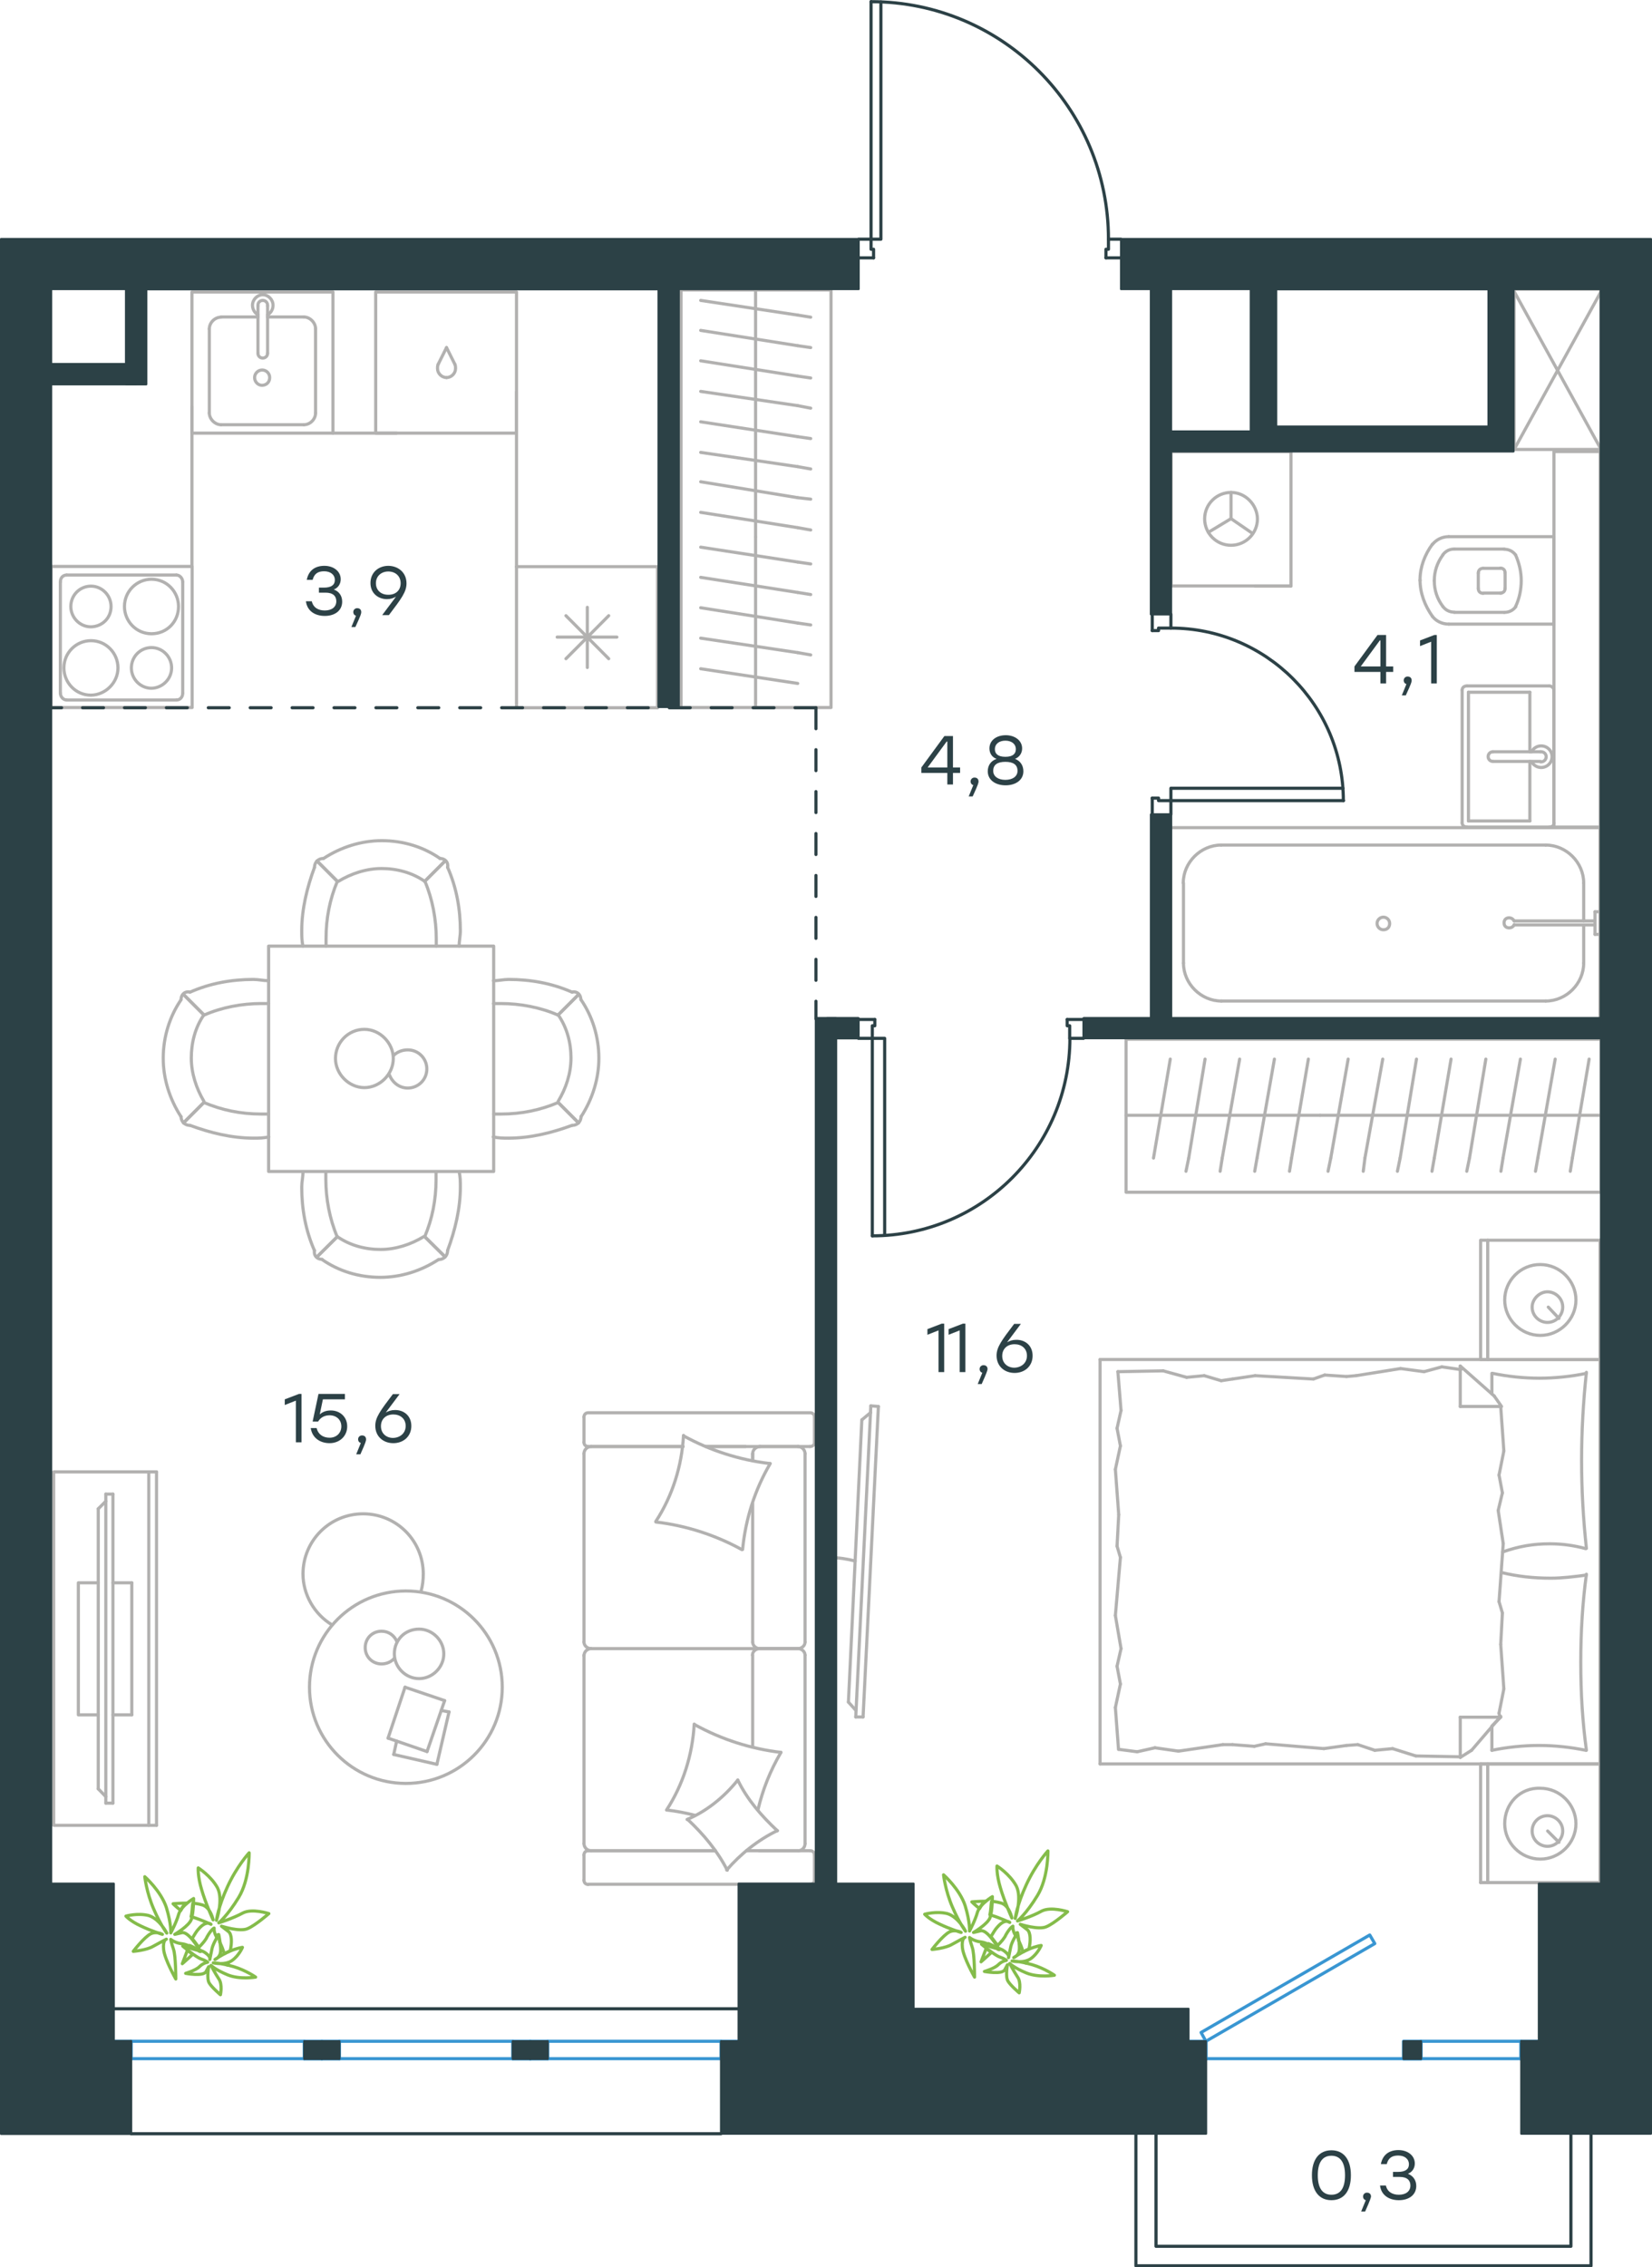 <?xml version="1.0" encoding="utf-8"?>
<!-- Generator: Adobe Illustrator 26.5.0, SVG Export Plug-In . SVG Version: 6.00 Build 0)  -->
<svg version="1.1" id="Слой_1" xmlns="http://www.w3.org/2000/svg" xmlns:xlink="http://www.w3.org/1999/xlink" x="0px" y="0px"
	 viewBox="0 0 788.4 1081.5" style="enable-background:new 0 0 788.4 1081.5;" xml:space="preserve">
<style type="text/css">
	.st0{fill:none;stroke:#B2B1B0;stroke-width:1.5;stroke-linecap:round;stroke-linejoin:round;stroke-miterlimit:22.926;}
	
		.st1{fill:none;stroke:#2D4146;stroke-width:1.5;stroke-linecap:round;stroke-linejoin:round;stroke-miterlimit:22.926;stroke-dasharray:10,10,0,0;}
	.st2{fill:none;stroke:#84BC4A;stroke-width:1.5;stroke-linecap:round;stroke-linejoin:round;stroke-miterlimit:22.926;}
	.st3{fill:none;stroke:#2C4146;stroke-linecap:round;stroke-linejoin:round;stroke-miterlimit:22.926;}
	.st4{fill:none;stroke:#3996D2;stroke-width:1.5;stroke-linecap:round;stroke-linejoin:round;stroke-miterlimit:22.926;}
	.st5{fill:none;stroke:#2C4146;stroke-width:1.5;stroke-linecap:round;stroke-linejoin:round;stroke-miterlimit:22.926;}
	.st6{fill:#2C4146;}
	.st7{fill:#2C4146;stroke:#2C4146;stroke-linecap:round;stroke-linejoin:round;stroke-miterlimit:10;}
</style>
<g>
	<g>
		<g>
			<line class="st0" x1="741.6" y1="298" x2="741.6" y2="256"/>
			<g>
				<line class="st0" x1="691.4" y1="297.7" x2="741.6" y2="297.7"/>
				<line class="st0" x1="717.9" y1="261.9" x2="694.1" y2="261.9"/>
				<line class="st0" x1="694.1" y1="292.1" x2="717.9" y2="292.1"/>
				<line class="st0" x1="716.5" y1="271.1" x2="707.8" y2="271.1"/>
				<line class="st0" x1="707.8" y1="282.9" x2="716.5" y2="282.9"/>
				<line class="st0" x1="718.3" y1="280.7" x2="718.3" y2="273.3"/>
				<line class="st0" x1="741.6" y1="256" x2="691.4" y2="256"/>
				<line class="st0" x1="705.5" y1="273.3" x2="705.5" y2="280.7"/>
				<path class="st0" d="M683.6,259.6c-3.7,5-5.9,11-5.9,16.9c0,0,0,0,0,0.5"/>
				<path class="st0" d="M718.3,273.3c0-1.4-0.9-2.3-2.3-2.3"/>
				<path class="st0" d="M723.3,264.7c-1.4-1.8-3.2-2.7-5.5-2.7"/>
				<path class="st0" d="M707.8,271.1c-1.4,0-2.3,0.9-2.3,2.3"/>
				<path class="st0" d="M688.6,264.7c-2.7,3.7-4.1,7.8-4.1,12.3"/>
				<path class="st0" d="M705.5,280.7c0,1.4,0.9,2.3,2.3,2.3"/>
				<path class="st0" d="M716,282.9c1.4,0,2.3-0.9,2.3-2.3"/>
				<path class="st0" d="M717.9,292.1c2.3,0,4.1-0.9,5.5-2.7"/>
				<path class="st0" d="M723.3,289.3c1.8-3.7,2.7-8.2,2.7-12.3c0-4.1-0.9-8.2-2.7-12.3"/>
				<path class="st0" d="M688.6,289.3c1.4,1.8,3.2,2.7,5.5,2.7"/>
				<path class="st0" d="M677.7,276.6L677.7,276.6c0,6.4,2.3,12.3,5.9,17.4"/>
				<path class="st0" d="M691.4,256c-3.2,0-5.9,1.4-7.8,3.7"/>
				<path class="st0" d="M683.6,294c1.8,2.3,4.6,3.7,7.8,3.7"/>
				<path class="st0" d="M684.5,277L684.5,277c0,4.6,1.4,8.7,4.1,12.3"/>
				<path class="st0" d="M694.1,261.9c-2.3,0-4.1,0.9-5.5,2.7"/>
			</g>
			<rect x="741.6" y="215.4" class="st0" width="22.1" height="179.1"/>
		</g>
		<g>
			<line class="st0" x1="700.8" y1="330.2" x2="730.1" y2="330.2"/>
			<line class="st0" x1="730.1" y1="330.2" x2="730.1" y2="358.6"/>
			<line class="st0" x1="730.1" y1="363.2" x2="730.1" y2="391.6"/>
			<line class="st0" x1="700.8" y1="391.6" x2="700.8" y2="330.2"/>
			<line class="st0" x1="730.1" y1="391.6" x2="700.8" y2="391.6"/>
			<line class="st0" x1="741.6" y1="392.5" x2="741.6" y2="329.2"/>
			<line class="st0" x1="700.1" y1="394.5" x2="739.4" y2="394.5"/>
			<line class="st0" x1="697.8" y1="329.2" x2="697.8" y2="392.5"/>
			<line class="st0" x1="739.4" y1="327.2" x2="700.1" y2="327.2"/>
			<path class="st0" d="M700.1,327.2c-1.4,0-2.3,0.8-2.3,2"/>
			<path class="st0" d="M697.8,392.5c0,1.2,0.9,2,2.3,2"/>
			<path class="st0" d="M739.4,394.5c1.4,0,2.3-0.8,2.3-2"/>
			<path class="st0" d="M741.6,329.2c0-0.8-0.9-2-2.3-2"/>
			<line class="st0" x1="712.5" y1="363.2" x2="735.2" y2="363.2"/>
			<line class="st0" x1="735.2" y1="358.6" x2="712.5" y2="358.6"/>
			<path class="st0" d="M712.5,363.2L712.5,363.2c-1.3,0-2.3-1-2.3-2.3c0-1.3,1-2.3,2.3-2.3h0"/>
			<path class="st0" d="M730.9,358.6c0.9-1.7,2.6-2.8,4.6-2.8c2.9,0,5.2,2.3,5.2,5.1c0,2.9-2.3,5.2-5.2,5.2c-1.9,0-3.7-1.1-4.6-2.8"
				/>
			<path class="st0" d="M735.2,358.6c0.1,0,0.2,0,0.3,0c1.3,0,2.4,1,2.4,2.4c0,1.3-1.1,2.4-2.4,2.4c-0.1,0-0.2,0-0.3,0"/>
		</g>
		<g>
			<line class="st0" x1="755.8" y1="442" x2="755.8" y2="459.4"/>
			<line class="st0" x1="755.8" y1="421.2" x2="755.8" y2="439.3"/>
			<line class="st0" x1="737.7" y1="477.5" x2="582.8" y2="477.5"/>
			<line class="st0" x1="564.8" y1="459.4" x2="564.8" y2="421.2"/>
			<line class="st0" x1="556.4" y1="394.8" x2="763.6" y2="394.8"/>
			<line class="st0" x1="556.4" y1="486.3" x2="556.4" y2="394.8"/>
			<line class="st0" x1="582.8" y1="403.1" x2="737.7" y2="403.1"/>
			<line class="st0" x1="763.6" y1="486.3" x2="556.4" y2="486.3"/>
			<line class="st0" x1="763.6" y1="394.8" x2="763.6" y2="486.3"/>
			<path class="st0" d="M564.8,459.4c0,9.8,8.3,18.1,18.1,18.1"/>
			<path class="st0" d="M755.8,421.2c0-9.8-8.3-18.1-18.1-18.1"/>
			<path class="st0" d="M582.8,403.1c-9.8,0-18.1,8.3-18.1,18.1"/>
			<path class="st0" d="M737.7,477.5c9.8,0,18.1-8.3,18.1-18.1"/>
			<line class="st0" x1="763.6" y1="480.9" x2="763.6" y2="483.3"/>
			<line class="st0" x1="761.2" y1="441.2" x2="722.6" y2="441.2"/>
			<line class="st0" x1="722.6" y1="439.3" x2="761.2" y2="439.3"/>
			<line class="st0" x1="763.6" y1="434.9" x2="763.6" y2="445.7"/>
			<line class="st0" x1="763.6" y1="445.7" x2="761.2" y2="445.7"/>
			<line class="st0" x1="761.2" y1="445.7" x2="761.2" y2="434.9"/>
			<line class="st0" x1="761.2" y1="434.9" x2="763.6" y2="434.9"/>
			<path class="st0" d="M722.6,439.3c-0.5-1-1.5-1.5-2.4-1.5c-1.5,0-2.4,1-2.4,2.4c0,1.5,1,2.4,2.4,2.4c1,0,2-0.5,2.4-1.5"/>
			<path class="st0" d="M663.2,440.5c0-1.6-1.3-3-3-3c-1.6,0-3,1.3-3,3c0,1.6,1.3,3,3,3C662.2,443.5,663.2,442.1,663.2,440.5z"/>
		</g>
		<g>
			<line class="st0" x1="616.1" y1="215.4" x2="558.9" y2="215.4"/>
			<g>
				<line class="st0" x1="558.9" y1="279.5" x2="558.9" y2="215.4"/>
				<line class="st0" x1="598.9" y1="279.5" x2="616.1" y2="279.5"/>
				<line class="st0" x1="558.9" y1="279.5" x2="616.1" y2="279.5"/>
				<line class="st0" x1="587.5" y1="247.4" x2="597.7" y2="254.4"/>
				<line class="st0" x1="587.5" y1="247.4" x2="587.5" y2="234.9"/>
				<line class="st0" x1="587.5" y1="247.4" x2="576.7" y2="253.9"/>
				<path class="st0" d="M587.5,234.9c-6.9,0-12.6,5.6-12.6,12.6c0,6.9,5.6,12.6,12.6,12.6c6.9,0,12.6-5.6,12.6-12.6
					C600,240.8,594.4,234.9,587.5,234.9z"/>
				<line class="st0" x1="616.1" y1="279.5" x2="616.1" y2="215.4"/>
			</g>
		</g>
		<g>
			<line class="st0" x1="360.6" y1="337.6" x2="360.6" y2="256.1"/>
			<line class="st0" x1="386.9" y1="269" x2="380.7" y2="268.1"/>
			<line class="st0" x1="380.7" y1="268.1" x2="334.4" y2="261"/>
			<line class="st0" x1="386.9" y1="283.6" x2="380.7" y2="282.6"/>
			<line class="st0" x1="380.7" y1="282.6" x2="334.4" y2="275.4"/>
			<line class="st0" x1="386.9" y1="298.1" x2="380.7" y2="297.2"/>
			<line class="st0" x1="380.7" y1="297.2" x2="334.4" y2="289.9"/>
			<line class="st0" x1="386.9" y1="312.4" x2="380.7" y2="311.3"/>
			<line class="st0" x1="380.7" y1="311.3" x2="334.4" y2="304.4"/>
			<line class="st0" x1="380.7" y1="326" x2="334.4" y2="319"/>
			<rect x="325" y="138.3" class="st0" width="71.6" height="199.2"/>
			<line class="st0" x1="360.6" y1="256.1" x2="360.6" y2="138.3"/>
			<line class="st0" x1="386.9" y1="151.3" x2="380.7" y2="150.3"/>
			<line class="st0" x1="380.7" y1="150.3" x2="334.4" y2="143.3"/>
			<line class="st0" x1="386.9" y1="165.8" x2="380.7" y2="164.9"/>
			<line class="st0" x1="380.7" y1="164.9" x2="334.4" y2="157.6"/>
			<line class="st0" x1="386.9" y1="180.3" x2="380.7" y2="179.4"/>
			<line class="st0" x1="380.7" y1="179.4" x2="334.4" y2="172.1"/>
			<line class="st0" x1="386.9" y1="194.7" x2="380.7" y2="193.5"/>
			<line class="st0" x1="380.7" y1="193.5" x2="334.4" y2="186.7"/>
			<line class="st0" x1="386.9" y1="209.2" x2="380.7" y2="208.3"/>
			<line class="st0" x1="380.7" y1="208.3" x2="334.4" y2="201.2"/>
			<line class="st0" x1="386.9" y1="223.7" x2="380.7" y2="222.6"/>
			<line class="st0" x1="380.7" y1="222.6" x2="334.4" y2="215.8"/>
			<line class="st0" x1="386.9" y1="238.1" x2="380.7" y2="237.4"/>
			<line class="st0" x1="380.7" y1="237.4" x2="334.4" y2="229.8"/>
			<line class="st0" x1="380.7" y1="251.7" x2="334.4" y2="244.4"/>
			<line class="st0" x1="386.9" y1="252.8" x2="380.7" y2="251.7"/>
		</g>
		<g>
			<line class="st0" x1="313.8" y1="270.3" x2="313.8" y2="337.6"/>
			<line class="st0" x1="280.3" y1="289.7" x2="280.3" y2="318.4"/>
			<line class="st0" x1="270.1" y1="314.2" x2="290.5" y2="293.7"/>
			<line class="st0" x1="270.1" y1="293.7" x2="290.5" y2="314.2"/>
			<line class="st0" x1="265.9" y1="303.9" x2="294.4" y2="303.9"/>
			<line class="st0" x1="313.8" y1="337.6" x2="246.5" y2="337.6"/>
			<line class="st0" x1="246.5" y1="270.3" x2="246.5" y2="337.6"/>
			<line class="st0" x1="313.8" y1="270.3" x2="246.5" y2="270.3"/>
		</g>
		<g>
			<rect x="91.6" y="139.3" class="st0" width="67.3" height="67.3"/>
			<line class="st0" x1="127.7" y1="168.5" x2="127.7" y2="145.9"/>
			<line class="st0" x1="123.1" y1="151.2" x2="105.5" y2="151.2"/>
			<line class="st0" x1="105.5" y1="202.6" x2="145" y2="202.6"/>
			<line class="st0" x1="145" y1="151.2" x2="127.7" y2="151.2"/>
			<line class="st0" x1="150.6" y1="197" x2="150.6" y2="156.9"/>
			<line class="st0" x1="123.1" y1="145.9" x2="123.1" y2="168.5"/>
			<line class="st0" x1="99.9" y1="156.9" x2="99.9" y2="197"/>
			<path class="st0" d="M127.7,168.5L127.7,168.5c0,1.3-1,2.3-2.3,2.3c-1.3,0-2.3-1-2.3-2.3"/>
			<path class="st0" d="M99.9,156.9c0-3,2.6-5.6,5.6-5.6"/>
			<path class="st0" d="M123.1,150.2c-1.6-1-2.6-2.7-2.6-4.6c0-2.7,2.3-5,4.9-5c2.6,0,4.9,2.3,4.9,5c0,2-1,3.6-2.6,4.6"/>
			<path class="st0" d="M150.6,197c0,3-2.6,5.6-5.6,5.6"/>
			<path class="st0" d="M145,151.2c2.9,0,5.6,2.7,5.6,5.6"/>
			<path class="st0" d="M105.5,202.6c-2.9,0-5.6-2.7-5.6-5.6"/>
			<path class="st0" d="M123.1,145.9v-0.3c0-1.3,1-2.3,2.3-2.3c1.3,0,2.3,1,2.3,2.3v0.3"/>
			<path class="st0" d="M128.7,180.1c0-2-1.6-3.6-3.6-3.6c-2,0-3.6,1.7-3.6,3.6c0,2,1.6,3.7,3.6,3.7
				C127.4,183.7,128.7,182.1,128.7,180.1z"/>
		</g>
		<g>
			<path class="st0" d="M53,289.3c0-5.3-4.3-9.7-9.6-9.7c-5.3,0-9.6,4.3-9.6,9.7c0,5.3,4.3,9.7,9.6,9.7
				C48.7,298.9,53,294.9,53,289.3z"/>
			<path class="st0" d="M56.3,318.6c0-7-5.6-13-12.9-13c-7,0-12.9,5.7-12.9,13c0,7,5.6,13,12.9,13C50.4,331.5,56.3,325.6,56.3,318.6
				z"/>
			<path class="st0" d="M81.9,318.6c0-5.3-4.3-9.7-9.6-9.7c-5.3,0-9.6,4.3-9.6,9.7c0,5.3,4.3,9.7,9.6,9.7
				C77.5,328.2,81.9,323.9,81.9,318.6z"/>
			<path class="st0" d="M85.2,289.3c0-7-5.6-13-12.9-13c-7,0-12.9,5.7-12.9,13c0,7,5.6,13,12.9,13S85.2,296.6,85.2,289.3z"/>
			<line class="st0" x1="28.8" y1="330.6" x2="28.8" y2="277.6"/>
			<line class="st0" x1="84.2" y1="333.9" x2="31.8" y2="333.9"/>
			<line class="st0" x1="87.2" y1="277.6" x2="87.2" y2="330.6"/>
			<line class="st0" x1="31.8" y1="274.3" x2="84.2" y2="274.3"/>
			<path class="st0" d="M87.2,330.6L87.2,330.6c0,2-1.3,3.3-3,3.3"/>
			<path class="st0" d="M28.8,277.6L28.8,277.6c0-2,1.3-3.3,3-3.3"/>
			<path class="st0" d="M31.8,333.9L31.8,333.9c-1.7,0-3-1.7-3-3.3"/>
			<path class="st0" d="M84.2,274.3L84.2,274.3c1.7,0,3,1.7,3,3.3"/>
			<rect x="24.4" y="270.2" class="st0" width="67.3" height="67.3"/>
		</g>
		<g>
			<rect x="179.3" y="139.3" class="st0" width="67.2" height="67.3"/>
			<line class="st0" x1="213.1" y1="165.8" x2="209.1" y2="173.8"/>
			<line class="st0" x1="217.1" y1="173.8" x2="213.1" y2="165.8"/>
			<path class="st0" d="M217.1,173.8c0.3,0.7,0.3,1.3,0.3,2c0,2.3-2,4.3-4.3,4.3"/>
			<path class="st0" d="M209.1,173.8c-0.3,0.7-0.3,1.3-0.3,2c0,2.3,2,4.3,4.3,4.3"/>
		</g>
		<line class="st0" x1="91.6" y1="270.2" x2="91.6" y2="194.1"/>
		<line class="st0" x1="246.5" y1="270.3" x2="246.5" y2="187"/>
		<line class="st0" x1="158.9" y1="206.6" x2="189.3" y2="206.6"/>
		<g>
			<line class="st0" x1="359.2" y1="717.1" x2="359.2" y2="783.3"/>
			<line class="st0" x1="278.7" y1="896.9" x2="278.7" y2="884.8"/>
			<line class="st0" x1="278.7" y1="879.4" x2="278.7" y2="789.5"/>
			<line class="st0" x1="336.9" y1="690" x2="355.8" y2="690"/>
			<line class="st0" x1="282.1" y1="690" x2="326" y2="690"/>
			<line class="st0" x1="282.1" y1="882.8" x2="341.4" y2="882.8"/>
			<line class="st0" x1="362.3" y1="786.4" x2="381.1" y2="786.4"/>
			<line class="st0" x1="359.2" y1="789.5" x2="359.2" y2="833.2"/>
			<line class="st0" x1="388.7" y1="675.9" x2="388.7" y2="688"/>
			<line class="st0" x1="381.1" y1="786.4" x2="362.3" y2="786.4"/>
			<line class="st0" x1="384.2" y1="879.4" x2="384.2" y2="789.5"/>
			<line class="st0" x1="341.4" y1="882.8" x2="280.7" y2="882.8"/>
			<line class="st0" x1="278.7" y1="783.3" x2="278.7" y2="693.4"/>
			<line class="st0" x1="278.7" y1="688" x2="278.7" y2="675.9"/>
			<line class="st0" x1="359.2" y1="693.4" x2="359.2" y2="696.7"/>
			<line class="st0" x1="386.5" y1="690" x2="336.9" y2="690"/>
			<line class="st0" x1="359.2" y1="693.4" x2="359.2" y2="696.7"/>
			<line class="st0" x1="381.1" y1="690" x2="362.3" y2="690"/>
			<line class="st0" x1="381.1" y1="786.4" x2="362.3" y2="786.4"/>
			<line class="st0" x1="384.2" y1="783.3" x2="384.2" y2="693.4"/>
			<line class="st0" x1="326" y1="690" x2="280.7" y2="690"/>
			<line class="st0" x1="386.5" y1="898.8" x2="280.7" y2="898.8"/>
			<line class="st0" x1="388.7" y1="884.8" x2="388.7" y2="896.9"/>
			<line class="st0" x1="356.2" y1="882.8" x2="386.5" y2="882.8"/>
			<line class="st0" x1="362.3" y1="786.4" x2="282.1" y2="786.4"/>
			<line class="st0" x1="362.3" y1="882.8" x2="381.1" y2="882.8"/>
			<path class="st0" d="M386.5,690c1.6,0,2.3-1.1,2.3-2"/>
			<path class="st0" d="M280.7,882.8c-1.4,0-2,1.1-2,2"/>
			<path class="st0" d="M388.7,884.8c0-1.4-1.1-2-2-2"/>
			<path class="st0" d="M359.2,783.3c0,1.5,1.4,3.1,3.4,3.1"/>
			<path class="st0" d="M381.1,882.8c1.5,0,3.1-1.4,3.1-3.4"/>
			<path class="st0" d="M384.2,693.4c0-1.7-1.4-3.4-3.4-3.4"/>
			<path class="st0" d="M278.7,783.3c0,1.5,1.4,3.1,3.4,3.1"/>
			<path class="st0" d="M380.8,786.4c1.7,0,3.4-1.3,3.4-3.1"/>
			<path class="st0" d="M282.1,786.4c-1.7,0-3.4,1.4-3.4,3.4"/>
			<path class="st0" d="M388.7,675.9c0-1.4-1.1-2-2-2H280.7c-1.4,0-2,1.1-2,2"/>
			<path class="st0" d="M384.2,789.5c0-1.5-1.4-3.1-3.4-3.1"/>
			<path class="st0" d="M278.7,896.9c0,1.4,1.1,2,2,2"/>
			<path class="st0" d="M282.1,690c-1.7,0-3.4,1.4-3.4,3.4"/>
			<path class="st0" d="M278.7,688c0,1.4,1.1,2,2,2"/>
			<path class="st0" d="M278.7,879.4c0,1.7,1.4,3.4,3.4,3.4"/>
			<path class="st0" d="M362.9,690c-1.9,0-3.7,1.4-3.7,3.4"/>
			<path class="st0" d="M362.5,786.4c-1.7,0-3.4,1.3-3.4,3.1"/>
			<path class="st0" d="M386.5,898.8c1.6,0,2.3-1.1,2.3-2"/>
			<path class="st0" d="M354.1,739.2c-12.7-7-26.7-11.5-41.1-13.2"/>
			<path class="st0" d="M347.1,892.1c-4.8-9.3-11.3-17.1-18.9-24.2"/>
			<path class="st0" d="M327.9,867.9c9.3-3.9,17.7-10.7,24.2-18.8"/>
			<path class="st0" d="M313,725.7c7.9-12.1,12.4-26.4,13.2-41"/>
			<path class="st0" d="M331.6,822.7c12.7,7,26.7,11.5,41.1,13.2"/>
			<path class="st0" d="M372.7,835.9c-5.1,8.7-8.7,17.7-11,27.5"/>
			<path class="st0" d="M318.1,863.4c7.9-12.1,12.4-26.4,13.2-41"/>
			<path class="st0" d="M326.2,684.9c12.7,7,26.7,11.5,41.1,13.2"/>
			<path class="st0" d="M367.6,698.1c-7.3,12.4-11.8,26.4-13.2,41"/>
			<path class="st0" d="M352.1,849.1c4.5,9.3,11.3,17.1,18.9,24.2"/>
			<path class="st0" d="M331.6,865.9c-4.2-1.1-9-2-13.2-2.5"/>
			<path class="st0" d="M371,873.2c-9.3,4.5-17.4,11-24.2,18.8"/>
		</g>
		<g>
			<line class="st0" x1="208.5" y1="841.6" x2="187.9" y2="836.9"/>
			<line class="st0" x1="187.9" y1="836.9" x2="189.3" y2="830.5"/>
			<line class="st0" x1="210.6" y1="815.9" x2="214.3" y2="816.6"/>
			<line class="st0" x1="214.3" y1="816.6" x2="208.5" y2="841.6"/>
			<line class="st0" x1="203.8" y1="835.5" x2="185.2" y2="829.1"/>
			<line class="st0" x1="185.2" y1="829.1" x2="193.3" y2="804.8"/>
			<line class="st0" x1="193.3" y1="804.8" x2="212.2" y2="811.2"/>
			<line class="st0" x1="212.2" y1="811.2" x2="203.8" y2="835.5"/>
			<ellipse class="st0" cx="193.7" cy="804.8" rx="46" ry="45.9"/>
			<path class="st0" d="M188.2,788.9c0,6.4,5.4,11.8,11.8,11.8c6.4,0,11.8-5.4,11.8-11.8c0-6.4-5.4-11.8-11.8-11.8
				C193.3,777.1,188.2,782.2,188.2,788.9z"/>
			<path class="st0" d="M188.2,791c-1.4,1.7-3.7,2.7-6.1,2.7c-4.4,0-7.8-3.4-7.8-7.8c0-4.4,3.4-7.8,7.8-7.8c3.4,0,6.1,2,7.4,5.1"/>
			<path class="st0" d="M158.5,775.1c-8.5-5.1-13.9-14.5-13.9-24.3c0-15.9,12.8-28.7,28.7-28.7c15.9,0,28.7,12.8,28.7,28.7
				c0,2.8-0.3,5.6-1.1,8.4"/>
		</g>
		<g>
			<g>
				<line class="st0" x1="71" y1="870.7" x2="71" y2="702.1"/>
				<polyline class="st0" points="74.7,702.1 25.6,702.1 25.6,870.7 74.7,870.7 				"/>
				<line class="st0" x1="74.7" y1="870.7" x2="74.7" y2="702.1"/>
			</g>
			<g>
				<polyline class="st0" points="46.9,755 37.4,755 37.4,818 46.9,818 				"/>
				<line class="st0" x1="53.9" y1="818" x2="62.9" y2="818"/>
				<line class="st0" x1="62.9" y1="818" x2="62.9" y2="755"/>
				<line class="st0" x1="62.9" y1="755" x2="53.9" y2="755"/>
				<line class="st0" x1="53.9" y1="860.1" x2="50.5" y2="860.1"/>
				<line class="st0" x1="46.9" y1="719.7" x2="50.5" y2="716.1"/>
				<line class="st0" x1="50.5" y1="857" x2="46.9" y2="853.3"/>
				<line class="st0" x1="50.5" y1="712.7" x2="50.5" y2="860.1"/>
				<line class="st0" x1="53.9" y1="860.1" x2="53.9" y2="712.7"/>
				<line class="st0" x1="53.9" y1="712.7" x2="50.5" y2="712.7"/>
				<line class="st0" x1="46.9" y1="853.3" x2="46.9" y2="719.7"/>
			</g>
		</g>
		<g>
			<rect x="128.2" y="451.3" class="st0" width="107.4" height="107.5"/>
			<path class="st0" d="M266.4,484.1c4.2,6.1,6.1,13.3,6.1,20.6c0,7.3-2.4,14.5-6.1,20.6"/>
			<path class="st0" d="M235.5,467.8c2.4,0,4.8-0.6,7.3-0.6c10.3,0,20.6,1.8,30.3,6.1"/>
			<path class="st0" d="M273,536.8c-9.7,3.6-20,6.1-30.3,6.1c-2.4,0-4.8,0-7.3-0.6"/>
			<path class="st0" d="M235.5,478.7c1.2,0,2.4,0,3.6,0c9.1,0,18.8,1.8,27.2,5.5"/>
			<path class="st0" d="M266.4,525.9c-8.5,3.6-17.5,5.5-27.2,5.5c-1.2,0-2.4,0-3.6,0"/>
			<path class="st0" d="M277.3,476.9c5.4,7.9,8.5,17.6,8.5,27.9c0,9.7-3,19.4-8.5,27.9"/>
			<line class="st0" x1="266.4" y1="484.1" x2="276.1" y2="474.4"/>
			<line class="st0" x1="266.4" y1="525.9" x2="276.1" y2="535.6"/>
			<line class="st0" x1="266.4" y1="484.1" x2="276.1" y2="474.4"/>
			<line class="st0" x1="266.4" y1="525.9" x2="276.1" y2="535.6"/>
			<path class="st0" d="M277.3,532.6c0,2.4-1.8,4.2-4.2,4.2"/>
			<path class="st0" d="M273,473.2c2.4-0.5,4.2,1.2,4.2,3.6"/>
			<path class="st0" d="M97.3,484.1c-4.2,6.1-6,13.3-6,20.6c0,7.3,2.4,14.5,6,20.6"/>
			<path class="st0" d="M128.2,467.8c-2.4,0-4.8-0.6-7.3-0.6c-10.3,0-20.6,1.8-30.3,6.1"/>
			<path class="st0" d="M90.7,536.8c9.7,3.6,20,6.1,30.3,6.1c2.4,0,4.8,0,7.3-0.6"/>
			<path class="st0" d="M128.2,478.7c-1.2,0-2.4,0-3.6,0c-9.1,0-18.8,1.8-27.2,5.5"/>
			<path class="st0" d="M97.3,525.9c8.5,3.6,17.5,5.5,27.2,5.5c1.2,0,2.4,0,3.6,0"/>
			<path class="st0" d="M86.4,476.9c-5.4,7.9-8.5,17.6-8.5,27.9c0,9.7,3,19.4,8.5,27.9"/>
			<line class="st0" x1="97.3" y1="484.1" x2="87.6" y2="474.4"/>
			<line class="st0" x1="97.3" y1="525.9" x2="87.6" y2="535.6"/>
			<line class="st0" x1="97.3" y1="484.1" x2="87.6" y2="474.4"/>
			<line class="st0" x1="97.3" y1="525.9" x2="87.6" y2="535.6"/>
			<path class="st0" d="M86.4,532.6c0,2.4,1.8,4.2,4.2,4.2"/>
			<path class="st0" d="M90.6,473.2c-2.4-0.5-4.2,1.2-4.2,3.6"/>
			<g>
				<path class="st0" d="M202.7,420.4c-6.1-4.2-13.3-6.1-20.6-6.1c-7.3,0-14.5,2.4-20.6,6.1"/>
				<path class="st0" d="M219.1,451.3c0-2.4,0.6-4.8,0.6-7.3c0-10.3-1.8-20.6-6.1-30.3"/>
				<path class="st0" d="M150.1,413.7c-3.6,9.7-6.1,20-6.1,30.3c0,2.4,0,4.8,0.6,7.3"/>
				<path class="st0" d="M208.2,451.3c0-1.2,0-2.4,0-3.6c0-9.1-1.8-18.8-5.4-27.3"/>
				<path class="st0" d="M161,420.4c-3.6,8.5-5.4,17.6-5.4,27.3c0,1.2,0,2.4,0,3.6"/>
				<path class="st0" d="M210,409.5c-7.9-5.5-17.5-8.5-27.8-8.5c-9.7,0-19.4,3-27.8,8.5"/>
				<line class="st0" x1="202.7" y1="420.4" x2="212.4" y2="410.7"/>
				<line class="st0" x1="161" y1="420.4" x2="151.3" y2="410.7"/>
				<line class="st0" x1="202.7" y1="420.4" x2="212.4" y2="410.7"/>
				<line class="st0" x1="161" y1="420.4" x2="151.3" y2="410.7"/>
				<path class="st0" d="M154.3,409.5c-2.4,0-4.2,1.8-4.2,4.2"/>
				<path class="st0" d="M213.6,413.7c0.5-2.4-1.2-4.2-3.6-4.2"/>
			</g>
			<path class="st0" d="M160.1,504.9c0,7.4,6.4,13.9,13.8,13.9c7.4,0,13.8-6.4,13.8-13.9c0-7.4-6.4-13.9-13.8-13.9
				C166.1,491,160.1,497.4,160.1,504.9z"/>
			<path class="st0" d="M187.8,503.5c1.7-1.7,4.1-2.7,6.8-2.7c5.1,0,9.1,4.1,9.1,9.1c0,5.1-4.1,9.1-9.1,9.1c-4.1,0-7.4-2.7-8.8-6.4"
				/>
			<g>
				<path class="st0" d="M161,589.9c6.1,4.2,13.3,6.1,20.6,6.1c7.3,0,14.5-2.4,20.6-6.1"/>
				<path class="st0" d="M144.6,559c0,2.4-0.6,4.8-0.6,7.3c0,10.3,1.8,20.6,6.1,30.3"/>
				<path class="st0" d="M213.6,596.5c3.6-9.7,6.1-20,6.1-30.3c0-2.4,0-4.8-0.6-7.3"/>
				<path class="st0" d="M155.5,559c0,1.2,0,2.4,0,3.6c0,9.1,1.8,18.8,5.4,27.3"/>
				<path class="st0" d="M202.7,589.9c3.6-8.5,5.4-17.6,5.4-27.3c0-1.2,0-2.4,0-3.6"/>
				<path class="st0" d="M153.7,600.8c7.9,5.5,17.5,8.5,27.8,8.5c9.7,0,19.4-3,27.8-8.5"/>
				<line class="st0" x1="161" y1="589.9" x2="151.3" y2="599.5"/>
				<line class="st0" x1="202.7" y1="589.9" x2="212.4" y2="599.5"/>
				<line class="st0" x1="161" y1="589.9" x2="151.3" y2="599.5"/>
				<line class="st0" x1="202.7" y1="589.9" x2="212.4" y2="599.5"/>
				<path class="st0" d="M209.4,600.8c2.4,0,4.2-1.8,4.2-4.2"/>
				<path class="st0" d="M150.1,596.5c-0.5,2.4,1.2,4.2,3.6,4.2"/>
			</g>
		</g>
		<g>
			<line class="st0" x1="537.4" y1="532" x2="630" y2="532"/>
			<line class="st0" x1="615.4" y1="558.7" x2="616.4" y2="552.4"/>
			<line class="st0" x1="616.4" y1="552.4" x2="624.4" y2="505.2"/>
			<line class="st0" x1="598.8" y1="558.7" x2="599.9" y2="552.4"/>
			<line class="st0" x1="599.9" y1="552.4" x2="608.2" y2="505.2"/>
			<line class="st0" x1="582.3" y1="558.7" x2="583.3" y2="552.4"/>
			<line class="st0" x1="583.3" y1="552.4" x2="591.6" y2="505.2"/>
			<line class="st0" x1="566" y1="558.7" x2="567.3" y2="552.4"/>
			<line class="st0" x1="567.3" y1="552.4" x2="575.1" y2="505.2"/>
			<line class="st0" x1="550.5" y1="552.4" x2="558.5" y2="505.2"/>
			<rect x="537.4" y="495.7" class="st0" width="226.7" height="73"/>
			<line class="st0" x1="630" y1="532" x2="764.1" y2="532"/>
			<line class="st0" x1="749.4" y1="558.7" x2="750.4" y2="552.4"/>
			<line class="st0" x1="750.4" y1="552.4" x2="758.4" y2="505.2"/>
			<line class="st0" x1="732.8" y1="558.7" x2="733.9" y2="552.4"/>
			<line class="st0" x1="733.9" y1="552.4" x2="742.2" y2="505.2"/>
			<line class="st0" x1="716.3" y1="558.7" x2="717.3" y2="552.4"/>
			<line class="st0" x1="717.3" y1="552.4" x2="725.6" y2="505.2"/>
			<line class="st0" x1="700" y1="558.7" x2="701.3" y2="552.4"/>
			<line class="st0" x1="701.3" y1="552.4" x2="709.1" y2="505.2"/>
			<line class="st0" x1="683.4" y1="558.7" x2="684.5" y2="552.4"/>
			<line class="st0" x1="684.5" y1="552.4" x2="692.5" y2="505.2"/>
			<line class="st0" x1="666.9" y1="558.7" x2="668.2" y2="552.4"/>
			<line class="st0" x1="668.2" y1="552.4" x2="676" y2="505.2"/>
			<line class="st0" x1="650.6" y1="558.7" x2="651.4" y2="552.4"/>
			<line class="st0" x1="651.4" y1="552.4" x2="659.9" y2="505.2"/>
			<line class="st0" x1="635.1" y1="552.4" x2="643.4" y2="505.2"/>
			<line class="st0" x1="633.8" y1="558.7" x2="635.1" y2="552.4"/>
		</g>
		<g>
			<g>
				<line class="st0" x1="763.6" y1="841.4" x2="763.6" y2="898"/>
				<line class="st0" x1="706.6" y1="898" x2="706.6" y2="841.4"/>
				<line class="st0" x1="706.6" y1="841.4" x2="763.6" y2="841.4"/>
				<line class="st0" x1="763.6" y1="898" x2="706.6" y2="898"/>
				<line class="st0" x1="738.6" y1="873.4" x2="744" y2="878.8"/>
				<line class="st0" x1="710" y1="898" x2="710" y2="841.4"/>
				<path class="st0" d="M718.1,869.9c0,9.2,7.7,16.9,17,16.9c9.3,0,17-7.7,17-16.9c0-9.2-7.7-16.9-17-16.9
					C725.5,852.6,718.1,860.3,718.1,869.9z"/>
				<path class="st0" d="M731.2,873.4c0,4.2,3.5,7.3,7.3,7.3c4.2,0,7.3-3.5,7.3-7.3c0-4.2-3.5-7.3-7.3-7.3
					C734.7,866.1,731.2,869.1,731.2,873.4z"/>
				<line class="st0" x1="763.6" y1="648.5" x2="763.6" y2="841.4"/>
				<line class="st0" x1="712" y1="664.9" x2="712" y2="655.1"/>
				<line class="st0" x1="716.2" y1="819.1" x2="696.9" y2="819.1"/>
				<line class="st0" x1="712" y1="823.3" x2="716.2" y2="819.1"/>
				<line class="st0" x1="525" y1="648.5" x2="763.6" y2="648.5"/>
				<line class="st0" x1="696.9" y1="838.3" x2="696.9" y2="819.1"/>
				<line class="st0" x1="763.6" y1="841.4" x2="525" y2="841.4"/>
				<line class="st0" x1="696.9" y1="651.6" x2="713.1" y2="665.9"/>
				<line class="st0" x1="713.1" y1="665.9" x2="716.6" y2="670.9"/>
				<line class="st0" x1="712" y1="834.9" x2="712" y2="823.6"/>
				<line class="st0" x1="716.2" y1="670.9" x2="696.9" y2="670.9"/>
				<line class="st0" x1="716.2" y1="818.7" x2="702.3" y2="834.9"/>
				<line class="st0" x1="702.3" y1="834.9" x2="696.9" y2="838.3"/>
				<line class="st0" x1="696.9" y1="651.6" x2="696.9" y2="670.9"/>
				<line class="st0" x1="533.1" y1="737.5" x2="533.9" y2="722.5"/>
				<line class="st0" x1="535" y1="786.4" x2="532.3" y2="770.6"/>
				<line class="st0" x1="534.7" y1="803.3" x2="533.1" y2="794.8"/>
				<line class="st0" x1="533.1" y1="794.8" x2="535" y2="786.4"/>
				<line class="st0" x1="534.7" y1="742.9" x2="533.1" y2="737.5"/>
				<line class="st0" x1="532.3" y1="770.6" x2="534.7" y2="742.9"/>
				<line class="st0" x1="533.8" y1="834.5" x2="532.3" y2="814.5"/>
				<line class="st0" x1="532.3" y1="814.5" x2="534.7" y2="803.3"/>
				<line class="st0" x1="535" y1="672.8" x2="533.5" y2="654.3"/>
				<line class="st0" x1="534.7" y1="689.7" x2="533.1" y2="681.3"/>
				<line class="st0" x1="533.1" y1="681.3" x2="535" y2="672.8"/>
				<line class="st0" x1="533.9" y1="722.5" x2="532.3" y2="700.9"/>
				<line class="st0" x1="532.3" y1="700.9" x2="534.7" y2="689.7"/>
				<line class="st0" x1="525" y1="648.5" x2="525" y2="841.4"/>
				<path class="st0" d="M757.1,738.6c-1.5-13.9-2.3-27.7-2.3-42c0-13.9,0.8-28.1,2.3-42"/>
				<path class="st0" d="M717.1,740.3c7.7-2.7,14.5-3.9,22.6-3.9c5.8,0,11.6,0.8,17,2.3"/>
				<path class="st0" d="M757.1,655.1c-7.3,1.5-15,2.3-22.4,2.3c-7.7,0-15-0.8-22.4-2.3"/>
				<path class="st0" d="M757.1,751.3c-5.8,0.8-11.6,1.5-17,1.5c-8.1,0-15.8-0.8-23.5-2.7"/>
				<line class="st0" x1="648" y1="832.2" x2="642.6" y2="832.6"/>
				<line class="st0" x1="664.6" y1="834.1" x2="656.1" y2="834.9"/>
				<line class="st0" x1="656.1" y1="834.9" x2="648" y2="832.2"/>
				<line class="st0" x1="696.9" y1="838" x2="675.7" y2="837.6"/>
				<line class="st0" x1="675.7" y1="837.6" x2="664.6" y2="834.1"/>
				<line class="st0" x1="598.6" y1="833" x2="588.2" y2="832.2"/>
				<line class="st0" x1="642.6" y1="832.6" x2="631.8" y2="834.1"/>
				<line class="st0" x1="604" y1="831.8" x2="598.6" y2="833"/>
				<line class="st0" x1="631.8" y1="834.1" x2="604" y2="831.8"/>
				<line class="st0" x1="588.2" y1="832.2" x2="583.6" y2="832.2"/>
				<line class="st0" x1="551.2" y1="833.7" x2="542.7" y2="835.6"/>
				<line class="st0" x1="542.7" y1="835.6" x2="534.3" y2="834.5"/>
				<line class="st0" x1="583.6" y1="832.2" x2="562.4" y2="835.3"/>
				<line class="st0" x1="562.4" y1="835.3" x2="551.2" y2="833.7"/>
				<line class="st0" x1="582.8" y1="658.6" x2="588.2" y2="657.8"/>
				<line class="st0" x1="566.3" y1="657" x2="574.7" y2="656.2"/>
				<line class="st0" x1="574.7" y1="656.2" x2="582.8" y2="658.6"/>
				<line class="st0" x1="533.5" y1="654.3" x2="555.1" y2="653.9"/>
				<line class="st0" x1="555.1" y1="653.9" x2="566.3" y2="657"/>
				<line class="st0" x1="632.2" y1="655.9" x2="642.6" y2="656.6"/>
				<line class="st0" x1="588.2" y1="657.8" x2="599" y2="656.2"/>
				<line class="st0" x1="626.8" y1="657.8" x2="632.2" y2="655.9"/>
				<line class="st0" x1="599" y1="656.2" x2="626.8" y2="657.8"/>
				<line class="st0" x1="642.6" y1="656.6" x2="647.2" y2="656.2"/>
				<line class="st0" x1="696.5" y1="653.2" x2="697.3" y2="653.2"/>
				<line class="st0" x1="679.6" y1="654.3" x2="688.1" y2="652"/>
				<line class="st0" x1="688.1" y1="652" x2="696.5" y2="653.2"/>
				<line class="st0" x1="647.2" y1="656.2" x2="668.4" y2="652.8"/>
				<line class="st0" x1="668.4" y1="652.8" x2="679.6" y2="654.3"/>
				<path class="st0" d="M757.1,834.9c-1.9-13.9-2.7-27.7-2.7-42c0-13.9,0.8-28.1,2.7-42"/>
				<path class="st0" d="M712,834.9c7.3-1.5,15-2.3,22.4-2.3c7.7,0,15,0.8,22.4,2.3"/>
				<line class="st0" x1="717" y1="769.4" x2="716.2" y2="784.4"/>
				<line class="st0" x1="715" y1="720.5" x2="717.4" y2="736.3"/>
				<line class="st0" x1="715.4" y1="703.6" x2="717" y2="712.1"/>
				<line class="st0" x1="717" y1="712.1" x2="715" y2="720.5"/>
				<line class="st0" x1="715.4" y1="764" x2="717" y2="769.4"/>
				<line class="st0" x1="717.4" y1="736.3" x2="715.4" y2="764"/>
				<line class="st0" x1="716.2" y1="670.9" x2="717.7" y2="692.1"/>
				<line class="st0" x1="717.7" y1="692.1" x2="715.4" y2="703.6"/>
				<line class="st0" x1="715.4" y1="817.2" x2="715.8" y2="819.1"/>
				<line class="st0" x1="716.2" y1="784.4" x2="717.7" y2="805.6"/>
				<line class="st0" x1="717.7" y1="805.6" x2="715.4" y2="817.2"/>
				<line class="st0" x1="763.6" y1="591.6" x2="763.6" y2="648.5"/>
				<line class="st0" x1="706.6" y1="648.5" x2="706.6" y2="591.6"/>
				<line class="st0" x1="707" y1="591.6" x2="763.6" y2="591.6"/>
				<line class="st0" x1="763.6" y1="648.5" x2="707" y2="648.5"/>
				<line class="st0" x1="738.9" y1="623.5" x2="744" y2="628.9"/>
				<line class="st0" x1="710" y1="648.5" x2="710" y2="591.6"/>
				<path class="st0" d="M718.1,620.1c0,9.2,7.7,16.9,17,16.9c9.3,0,17-7.7,17-16.9c0-9.2-7.7-16.9-17-16.9
					C725.8,603.1,718.1,610.8,718.1,620.1z"/>
				<path class="st0" d="M731.2,623.5c0,4.2,3.5,7.3,7.3,7.3c4.2,0,7.3-3.5,7.3-7.3c0-4.2-3.5-7.3-7.3-7.3
					C734.7,616.2,731.2,619.7,731.2,623.5z"/>
			</g>
			<g>
				<path class="st0" d="M408.1,744.6c-3.9-1-7.8-1.6-11.7-1.6"/>
				<line class="st0" x1="415.6" y1="670.6" x2="408.4" y2="819"/>
				<line class="st0" x1="411.9" y1="819" x2="419.2" y2="670.9"/>
				<line class="st0" x1="419.2" y1="670.9" x2="415.6" y2="670.6"/>
				<line class="st0" x1="404.9" y1="811.9" x2="411.3" y2="677.3"/>
				<line class="st0" x1="408.4" y1="815.8" x2="404.9" y2="811.9"/>
				<line class="st0" x1="411.3" y1="677.3" x2="415.5" y2="673.8"/>
				<line class="st0" x1="411.9" y1="819" x2="408.4" y2="819"/>
			</g>
		</g>
		<g>
			<rect x="722.6" y="137.9" class="st0" width="41.5" height="76.5"/>
			<line class="st0" x1="722.6" y1="214.4" x2="764.1" y2="139"/>
			<line class="st0" x1="722.6" y1="139" x2="764.1" y2="214.4"/>
		</g>
	</g>
	<line class="st1" x1="389.4" y1="337.6" x2="389.4" y2="486.1"/>
	<line class="st1" x1="389.4" y1="337.6" x2="24.4" y2="337.6"/>
	<g>
		<path class="st2" d="M104.4,917.2c0,0,4.2-3.4,9.5-12.1c5.3-8.7,5-21.3,5-21.3s-5.8,6.3-10.3,16.1c-4.5,9.7-5.3,16.1-5.3,16.1
			s3.4-9.7,0.5-15.5c-3.2-5.8-9.2-9.5-9.2-9.5s-0.3,4,1.6,10.3c1.8,6.3,5.5,14.5,5.5,14.5s-1.1-5.8-5-7.1c-1.1-0.3-2.9-0.8-4.7-0.8
			c-0.3,1.8-0.3,4.5-0.8,6.3c0.3,0.3,0.8,0.3,0.8,0.3c4.2,1.3,8.7,3.4,8.7,3.4s-2.1-2.1-5.8,2.1c-1.1,1.1-2.1,2.9-3.2,4.7
			c1.1,1.3,2.4,3.2,3.2,4.2c1.8-1.8,3.4-3.7,3.9-5c2.1-3.7,3.4-4.2,3.4-4.2s-0.3,1.8,1.1,4.2c0.5-0.8,0.8-1.1,0.8-1.1
			s0.3,1.6,0.8,3.7c0.8,1.6,1.6,3.4,2.1,5.5c0.8-0.5,1.6-0.8,2.6-1.3l0.3-0.3c0.8-3.7,0.8-7.6-0.8-9l-3.4-2.6c0,0,8.9,2.9,12.6,1.1
			c3.7-1.6,10-7.1,10-7.1s-7.9-2.6-12.4-0.3C111.2,915.1,104.4,917.2,104.4,917.2z M89.2,907.8c-3.4,0-6.6,0.3-6.6,0.3
			s1.6,1.6,3.7,3.2C87,909.6,87.8,908.5,89.2,907.8z M90.5,928c-0.3,0.3-0.3,0.8-0.5,1.1c1.1,0.3,2.6,0.8,3.9,1.1l0.3-0.3
			C93.4,929.4,92,928.6,90.5,928z M89.4,930.4c-1.3,3.4-2.4,6.3-2.4,6.3s2.4-2.1,5-4.5C91.3,931.7,90.2,930.9,89.4,930.4z
			 M108.1,936.5c0,0.3,0.3,0.8,0.3,0.8h0.3c0-0.3,0.3-0.5,0.3-1.1C108.4,936.5,108.4,936.5,108.1,936.5z"/>
		<path class="st2" d="M81.5,922c0,0,0.3-4.2-2.1-12.1c-2.6-7.9-10.3-14.7-10.3-14.7s0.8,7.4,4.2,15.3c3.4,7.9,6.3,11.6,6.3,11.6
			s-3.4-6.8-8.7-8.4c-5.3-1.3-10.8,0.3-10.8,0.3s2.1,2.4,7.1,4.7c5,2.4,10.3,4,10.3,4s-2.6-1.6-5.5-0.3c-3.2,1.6-8.4,8.4-8.4,8.4
			s6.3-0.5,9.5-2.4c3.2-1.8,6.3-3.4,6.3-3.4s-1.8,0.3-1.3,5c0.5,4.7,5.8,14,5.8,14s0-11.1-1.1-14.2c-1.1-3.2-1.3-4.7-1.3-4.7
			s2.1,1.8,5.5,2.1c2.6,0.3,5.8,2.4,7.9,3.4c0.3,0.3,0.8,0.3,0.8,0.3c-1.1-1.8-5.8-9.7-8.9-9l-3.4,0.8c0,0,6.8-4,7.9-7.1
			c1.1-3.2,1.1-10,1.1-10s-5.8,3.4-7.1,7.4C84.2,917,81.5,922,81.5,922z"/>
		<path class="st2" d="M100.7,937.5c0,0,2.1,2.1,7.9,4.5c5.8,2.4,13.4,1.1,13.4,1.1s-4.5-3.2-10.5-5c-6.3-1.8-9.7-1.8-9.7-1.8
			s5.5,1.3,8.9-1.1c3.4-2.4,5-6.3,5-6.3s-2.4,0.3-6,1.8c-3.7,1.6-7.1,4-7.1,4s2.1-0.8,2.6-3.2c0.5-2.4-0.8-8.7-0.8-8.7
			s-2.6,4-3.2,6.6c-0.5,2.6-1.1,5.3-1.1,5.3s0.8-1.1-2.1-3.2c-2.9-2.1-10.8-3.2-10.8-3.2s6.3,5.3,8.7,6.1c2.4,0.8,3.2,1.6,3.2,1.6
			s-2.1,0.3-3.9,2.1c-1.8,1.8-6.6,3.2-6.6,3.2s8.4,1.6,9.7-0.8l1.3-2.4c0,0-1.1,5.8,0.3,7.9c1.3,2.1,5.3,5.5,5.3,5.5s1.1-5-0.8-7.6
			C102.6,941.2,100.7,937.5,100.7,937.5z"/>
	</g>
	<g>
		<path class="st2" d="M485.6,916.3c0,0,4.2-3.4,9.5-12.1c5.3-8.7,5-21.3,5-21.3s-5.8,6.3-10.3,16.1c-4.5,9.7-5.3,16.1-5.3,16.1
			s3.4-9.7,0.5-15.5c-3.2-5.8-9.2-9.5-9.2-9.5s-0.3,4,1.6,10.3c1.8,6.3,5.5,14.5,5.5,14.5s-1.1-5.8-5-7.1c-1.1-0.3-2.9-0.8-4.7-0.8
			c-0.3,1.8-0.3,4.5-0.8,6.3c0.3,0.3,0.8,0.3,0.8,0.3c4.2,1.3,8.7,3.4,8.7,3.4s-2.1-2.1-5.8,2.1c-1.1,1.1-2.1,2.9-3.2,4.7
			c1.1,1.3,2.4,3.2,3.2,4.2c1.8-1.8,3.4-3.7,3.9-5c2.1-3.7,3.4-4.2,3.4-4.2s-0.3,1.8,1.1,4.2c0.5-0.8,0.8-1.1,0.8-1.1
			s0.3,1.6,0.8,3.7c0.8,1.6,1.6,3.4,2.1,5.5c0.8-0.5,1.6-0.8,2.6-1.3l0.3-0.3c0.8-3.7,0.8-7.6-0.8-9l-3.4-2.6c0,0,8.9,2.9,12.6,1.1
			c3.7-1.6,10-7.1,10-7.1s-7.9-2.6-12.4-0.3C492.5,914.2,485.6,916.3,485.6,916.3z M470.4,906.9c-3.4,0-6.6,0.3-6.6,0.3
			s1.6,1.6,3.7,3.2C468.3,908.7,469.1,907.6,470.4,906.9z M471.7,927.1c-0.3,0.3-0.3,0.8-0.5,1.1c1.1,0.3,2.6,0.8,3.9,1.1l0.3-0.3
			C474.6,928.5,473.3,927.7,471.7,927.1z M470.6,929.5c-1.3,3.4-2.4,6.3-2.4,6.3s2.4-2.1,5-4.5C472.5,930.8,471.4,930,470.6,929.5z
			 M489.3,935.6c0,0.3,0.3,0.8,0.3,0.8h0.3c0-0.3,0.3-0.5,0.3-1.1C489.6,935.6,489.6,935.6,489.3,935.6z"/>
		<path class="st2" d="M462.7,921.1c0,0,0.3-4.2-2.1-12.1c-2.6-7.9-10.3-14.7-10.3-14.7s0.8,7.4,4.2,15.3c3.4,7.9,6.3,11.6,6.3,11.6
			s-3.4-6.8-8.7-8.4c-5.3-1.3-10.8,0.3-10.8,0.3s2.1,2.4,7.1,4.7c5,2.4,10.3,4,10.3,4s-2.6-1.6-5.5-0.3c-3.2,1.6-8.4,8.4-8.4,8.4
			s6.3-0.5,9.5-2.4c3.2-1.8,6.3-3.4,6.3-3.4s-1.8,0.3-1.3,5c0.5,4.7,5.8,14,5.8,14s0-11.1-1.1-14.2c-1.1-3.2-1.3-4.7-1.3-4.7
			s2.1,1.8,5.5,2.1c2.6,0.3,5.8,2.4,7.9,3.4c0.3,0.3,0.8,0.3,0.8,0.3c-1.1-1.8-5.8-9.7-8.9-9l-3.4,0.8c0,0,6.8-4,7.9-7.1
			c1.1-3.2,1.1-10,1.1-10s-5.8,3.4-7.1,7.4C465.4,916.1,462.7,921.1,462.7,921.1z"/>
		<path class="st2" d="M481.9,936.6c0,0,2.1,2.1,7.9,4.5c5.8,2.4,13.4,1.1,13.4,1.1s-4.5-3.2-10.5-5c-6.3-1.8-9.7-1.8-9.7-1.8
			s5.5,1.3,8.9-1.1c3.4-2.4,5-6.3,5-6.3s-2.4,0.3-6,1.8c-3.7,1.6-7.1,4-7.1,4s2.1-0.8,2.6-3.2c0.5-2.4-0.8-8.7-0.8-8.7
			s-2.6,4-3.2,6.6c-0.5,2.6-1.1,5.3-1.1,5.3s0.8-1.1-2.1-3.2c-2.9-2.1-10.8-3.2-10.8-3.2s6.3,5.3,8.7,6.1c2.4,0.8,3.2,1.6,3.2,1.6
			s-2.1,0.3-3.9,2.1c-1.8,1.8-6.6,3.2-6.6,3.2s8.4,1.6,9.7-0.8l1.3-2.4c0,0-1.1,5.8,0.3,7.9c1.3,2.1,5.3,5.5,5.3,5.5s1.1-5-0.8-7.6
			C483.8,940.3,481.9,936.6,481.9,936.6z"/>
	</g>
</g>
<rect x="389.4" y="485.7" class="st3" width="9.5" height="442.1"/>
<rect x="394.7" y="485.7" class="st3" width="15" height="9.5"/>
<rect x="60.2" y="134.5" class="st3" width="9.5" height="48.8"/>
<rect x="21.8" y="173.7" class="st3" width="43.1" height="9.5"/>
<rect x="314.3" y="132.4" class="st3" width="9.5" height="204.8"/>
<rect x="517.1" y="485.7" class="st3" width="252.6" height="9.5"/>
<rect x="549.3" y="388.5" class="st3" width="9.5" height="101.8"/>
<rect x="549.3" y="124.1" class="st3" width="9.5" height="168.9"/>
<rect x="554.7" y="205.8" class="st3" width="167.6" height="9.5"/>
<rect x="609" y="203.5" class="st3" width="104.4" height="7.9"/>
<rect x="597" y="131.9" class="st3" width="11.9" height="78.2"/>
<rect x="710.4" y="127.9" class="st3" width="11.9" height="85"/>
<rect x="764.1" y="132.9" class="st3" width="23.9" height="818.6"/>
<rect x="344.1" y="973.7" class="st4" width="8.4" height="8.4"/>
<rect x="253" y="973.7" class="st4" width="8.4" height="8.4"/>
<line class="st4" x1="344.1" y1="973.7" x2="261.4" y2="973.7"/>
<line class="st4" x1="344.1" y1="982" x2="261.4" y2="982"/>
<rect x="244.7" y="973.7" class="st4" width="8.4" height="8.4"/>
<rect x="153.6" y="973.7" class="st4" width="8.4" height="8.4"/>
<line class="st4" x1="244.7" y1="973.7" x2="162" y2="973.7"/>
<line class="st4" x1="244.7" y1="982" x2="162" y2="982"/>
<rect x="145.2" y="973.7" class="st4" width="8.4" height="8.4"/>
<rect x="54.2" y="973.7" class="st4" width="8.4" height="8.4"/>
<line class="st4" x1="145.2" y1="973.7" x2="62.5" y2="973.7"/>
<line class="st4" x1="145.2" y1="982" x2="62.5" y2="982"/>
<rect x="669.8" y="973.7" class="st4" width="8.4" height="8.4"/>
<rect x="725.8" y="973.7" class="st4" width="8.4" height="8.4"/>
<line class="st4" x1="678.1" y1="982" x2="725.9" y2="982"/>
<line class="st4" x1="678.1" y1="973.7" x2="725.9" y2="973.7"/>
<rect x="567.2" y="973.7" class="st4" width="8.4" height="8.4"/>
<polyline class="st5" points="641.2,381.9 558.8,381.9 558.8,376 640.9,376 "/>
<line class="st5" x1="549.9" y1="293" x2="549.9" y2="300.8"/>
<polyline class="st5" points="549.9,300.8 552.9,300.8 552.9,299.6 558.8,299.6 558.8,293 "/>
<path class="st5" d="M641.1,381.9c0-45.5-36.9-82.3-82.3-82.3"/>
<line class="st5" x1="549.9" y1="388.5" x2="549.9" y2="380.7"/>
<polyline class="st5" points="549.9,380.7 552.9,380.7 552.9,381.9 558.8,381.9 558.8,388.5 "/>
<polyline class="st5" points="416.3,589.5 416.3,495.3 422.2,495.3 422.2,589.3 "/>
<line class="st5" x1="517.1" y1="486.3" x2="509.3" y2="486.3"/>
<polyline class="st5" points="509.3,486.3 509.3,489.3 510.5,489.3 510.5,495.3 517.1,495.3 "/>
<path class="st5" d="M416.3,589.5c52.1,0,94.3-42.2,94.3-94.3"/>
<line class="st5" x1="409.7" y1="486.3" x2="417.5" y2="486.3"/>
<polyline class="st5" points="417.5,486.3 417.5,489.3 416.3,489.3 416.3,495.3 409.7,495.3 "/>
<polyline class="st5" points="415.7,0.8 415.7,114.1 420.4,114.1 420.4,0.9 "/>
<line class="st5" x1="535" y1="123" x2="527.8" y2="123"/>
<polyline class="st5" points="527.8,123 527.8,118.9 529,118.9 529,114.1 535,114.1 "/>
<path class="st5" d="M529,114.1C529,51.5,478.3,0.8,415.7,0.8"/>
<line class="st5" x1="409.7" y1="123" x2="416.9" y2="123"/>
<polyline class="st5" points="416.9,123 416.9,118.9 415.7,118.9 415.7,114.1 409.7,114.1 "/>
<polygon class="st4" points="653.7,923 573.2,969.5 575.5,973.7 656.1,927.1 "/>
<line class="st4" x1="678.1" y1="982" x2="575.5" y2="982"/>
<polyline class="st5" points="542.1,1017.8 542.1,1080.8 759.3,1080.8 759.3,1017.8 "/>
<polyline class="st5" points="749.7,1017.8 749.7,1071.5 551.7,1071.5 551.7,1017.8 "/>
<line class="st5" x1="62.6" y1="1017.8" x2="344.1" y2="1017.8"/>
<line class="st5" x1="54.2" y1="958.2" x2="352.5" y2="958.2"/>
<g>
	<path class="st6" d="M450.6,631.4v23.1h-2.7v-19.9l-5.3,2.1v-2.7l6.8-2.6H450.6z"/>
	<path class="st6" d="M460.7,631.4v23.1H458v-19.9l-5.3,2.1v-2.7l6.8-2.6H460.7z"/>
	<path class="st6" d="M468.5,660.2h-1.9l2.2-5.4c-0.8-0.2-1.3-0.9-1.3-1.7c0-1.1,0.8-1.9,1.9-1.9c0.8,0,1.9,0.4,1.9,1.9
		C471.2,653.7,471.1,654.4,468.5,660.2z"/>
	<path class="st6" d="M492.8,646.7c0,5-3.8,8.2-8.6,8.2c-4.7,0-8.6-3.1-8.6-8.3c0-4,2.4-7.2,8.4-15.1h3.2l-6.6,8.8
		c1.2-0.7,2.6-1.2,4.3-1.2C489.1,639,492.8,641.7,492.8,646.7z M490.1,646.7c0-3.5-2.6-5.5-5.9-5.5c-3.4,0-5.9,2.1-5.9,5.6
		s2.6,5.6,5.8,5.6C487.5,652.3,490.1,650.1,490.1,646.7z"/>
</g>
<g>
	<path class="st6" d="M664.9,320.5h-3.4v5.5h-2.7v-5.5h-12.4v-2.6l11-15h4.1v15h3.4V320.5z M658.8,317.9v-12.4h-0.3l-9.1,12.4
		L658.8,317.9z"/>
	<path class="st6" d="M670.9,331.7h-1.9l2.2-5.4c-0.8-0.2-1.3-0.9-1.3-1.7c0-1.1,0.8-1.9,1.9-1.9c0.8,0,1.9,0.4,1.9,1.9
		C673.7,325.2,673.6,325.9,670.9,331.7z"/>
	<path class="st6" d="M685.7,302.9V326H683v-19.9l-5.3,2.1v-2.7l6.8-2.6H685.7z"/>
</g>
<g>
	<path class="st6" d="M458.2,368.7h-3.4v5.5h-2.7v-5.5h-12.4v-2.6l11-15h4.1v15h3.4V368.7z M452.1,366.1v-12.4h-0.3l-9.1,12.4
		L452.1,366.1z"/>
	<path class="st6" d="M464.2,379.9h-1.9l2.2-5.4c-0.8-0.2-1.3-0.9-1.3-1.7c0-1.1,0.8-1.9,1.9-1.9c0.8,0,1.9,0.4,1.9,1.9
		C467,373.3,466.9,374.1,464.2,379.9z"/>
	<path class="st6" d="M488.4,367.9c0,4.2-3.7,6.7-8.5,6.7s-8.5-2.5-8.5-6.7c0-2.8,1.5-5,4.2-5.9c-2.2-0.8-3.4-2.7-3.4-5
		c0-3.9,3.4-6.3,7.8-6.3c4.3,0,7.8,2.5,7.8,6.3c0,2.2-1.2,4.1-3.4,5C486.9,362.9,488.4,365.1,488.4,367.9z M485.6,367.7
		c0-2.9-2-4.3-5.8-4.3c-3.8,0-5.8,1.4-5.8,4.3c0,2.7,2.4,4.3,5.8,4.3C483.2,372,485.6,370.4,485.6,367.7z M474.8,357.4
		c0,2.1,1.4,3.6,5,3.6s5-1.5,5-3.6c0-2.5-2-4.1-5-4.1C476.9,353.3,474.8,354.8,474.8,357.4z"/>
</g>
<g>
	<path class="st6" d="M163.3,287c0,4.2-3.4,6.8-8.3,6.8c-4.5,0-8.4-2.2-9-7h2.8c0.7,3.1,3.2,4.4,6.2,4.4c3.4,0,5.5-1.7,5.5-4.4
		c0-2.3-1.4-4.1-5.1-4.1h-3.2v-2.4h2.4c3.5,0,5.2-1.3,5.2-3.6c0-2.6-2.1-4.2-5.1-4.2c-2.8,0-4.7,1-5.5,4.1h-2.8
		c0.9-4.7,4.2-6.7,8.4-6.7c4.4,0,7.8,2.6,7.8,6.4c0,2.2-1.2,4.1-3.3,4.9C161.8,282.1,163.3,284.2,163.3,287z"/>
	<path class="st6" d="M169.6,299.1h-1.9l2.2-5.4c-0.8-0.2-1.3-0.9-1.3-1.7c0-1.1,0.8-1.9,1.9-1.9c0.8,0,1.9,0.4,1.9,1.9
		C172.4,292.6,172.3,293.3,169.6,299.1z"/>
	<path class="st6" d="M194,278.3c0,4-2.4,7.2-8.4,15.1h-3.2l6.6-8.8c-1.2,0.7-2.6,1.2-4.3,1.2c-4.1,0-7.9-2.7-7.9-7.7
		c0-5,3.8-8.2,8.6-8.2C190.1,270,194,273.1,194,278.3z M191.2,278.2c0-3.5-2.6-5.6-5.9-5.6c-3.3,0-5.9,2.2-5.9,5.6
		c0,3.5,2.6,5.5,5.8,5.5C188.7,283.8,191.2,281.7,191.2,278.2z"/>
</g>
<g>
	<path class="st6" d="M143.9,664.9V688h-2.7v-19.9l-5.3,2.1v-2.7l6.8-2.6H143.9z"/>
	<path class="st6" d="M165.7,680.4c0,4.7-3.7,8-8.4,8c-4.4,0-8.3-2.4-9-7.2h2.8c0.7,3,3.1,4.6,6.2,4.6c3.3,0,5.6-2.3,5.6-5.4
		c0-3.2-2.4-5.3-5.6-5.3c-2.6,0-4.4,1.2-5.5,3h-2.6l2.8-13.2h12.6v2.6h-10.5l-1.5,7.2c1.3-1.2,3-1.9,5.3-1.9
		C162.1,672.8,165.7,675.7,165.7,680.4z"/>
	<path class="st6" d="M172,693.7H170l2.2-5.4c-0.8-0.2-1.3-0.9-1.3-1.7c0-1.1,0.8-1.9,1.9-1.9c0.8,0,1.9,0.4,1.9,1.9
		C174.7,687.2,174.6,687.9,172,693.7z"/>
	<path class="st6" d="M196.3,680.2c0,5-3.8,8.2-8.6,8.2c-4.7,0-8.6-3.1-8.6-8.3c0-4,2.4-7.2,8.4-15.1h3.2l-6.6,8.8
		c1.2-0.7,2.6-1.2,4.3-1.2C192.6,672.5,196.3,675.2,196.3,680.2z M193.6,680.2c0-3.5-2.6-5.5-5.9-5.5c-3.4,0-5.9,2.1-5.9,5.6
		s2.6,5.6,5.8,5.6C191,685.8,193.6,683.6,193.6,680.2z"/>
</g>
<g>
	<path class="st6" d="M644.7,1037.6c0,7.6-3.4,11.9-9.3,11.9c-5.8,0-9.3-4.3-9.3-11.9s3.5-11.9,9.3-11.9
		C641.3,1025.7,644.7,1030.1,644.7,1037.6z M641.9,1037.6c0-6.6-2.6-9.3-6.5-9.3s-6.5,2.7-6.5,9.3s2.6,9.3,6.5,9.3
		S641.9,1044.3,641.9,1037.6z"/>
	<path class="st6" d="M651.5,1054.9h-1.9l2.2-5.4c-0.8-0.2-1.3-0.9-1.3-1.7c0-1.1,0.8-1.9,1.9-1.9c0.8,0,1.9,0.4,1.9,1.9
		C654.2,1048.3,654.1,1049.1,651.5,1054.9z"/>
	<path class="st6" d="M675.9,1042.7c0,4.2-3.4,6.8-8.3,6.8c-4.5,0-8.4-2.2-9-7h2.8c0.7,3.1,3.2,4.4,6.2,4.4c3.4,0,5.5-1.7,5.5-4.4
		c0-2.3-1.4-4.1-5.1-4.1h-3.2v-2.4h2.4c3.5,0,5.2-1.3,5.2-3.6c0-2.6-2.1-4.2-5.1-4.2c-2.8,0-4.7,1-5.5,4.1h-2.8
		c0.9-4.7,4.2-6.7,8.4-6.7c4.4,0,7.8,2.6,7.8,6.4c0,2.2-1.2,4.1-3.3,4.9C674.3,1037.8,675.9,1039.9,675.9,1042.7z"/>
</g>
<rect x="253" y="973.7" class="st7" width="8.4" height="8.4"/>
<rect x="244.7" y="973.7" class="st7" width="8.4" height="8.4"/>
<rect x="153.6" y="973.7" class="st7" width="8.4" height="8.4"/>
<rect x="145.2" y="973.7" class="st7" width="8.4" height="8.4"/>
<rect x="669.8" y="973.7" class="st7" width="8.4" height="8.4"/>
<polygon class="st7" points="567.2,982 575.5,982 575.5,973.7 567.2,973.7 567.2,958.2 436,958.2 436,898.5 399,898.5 399,495.3 
	409.7,495.3 409.7,485.7 399,485.7 394.7,485.7 389.4,485.7 389.4,898.5 352.5,898.5 352.5,982 352.4,982 352.4,973.7 344.1,973.7 
	344.1,982 344.1,982 344.1,1017.8 444.3,1017.8 575.6,1017.8 575.6,982 567.2,982 "/>
<path class="st7" d="M0.5,114.1v23.9v760.6v119.3h62.1V982h0v-8.4h-8.3v-75.1H24.4V183.3h35.8h4.8h4.8v-45.3h244.6v199.2h9.5V137.9
	h85.9v-23.9H0.5z M60.2,173.7H24.4v-35.8h35.8V173.7z"/>
<path class="st7" d="M787.9,1017.8V898.5V137.9v-23.9H535v23.9h14.3V293h9.5v-77.7h163.4v-2.5h0v-74.9h41.7v347.8H558.9v-97.2h-9.5
	v97.2h-32.2v9.5h247v403.3h-29.8V982h0v-8.4h-8.4v8.4h0v35.8H787.9z M597,205.8h-38.2v-67.9H597V205.8z M710.4,203.5H609v2.4h0
	v-67.9h101.4V203.5z"/>
</svg>
